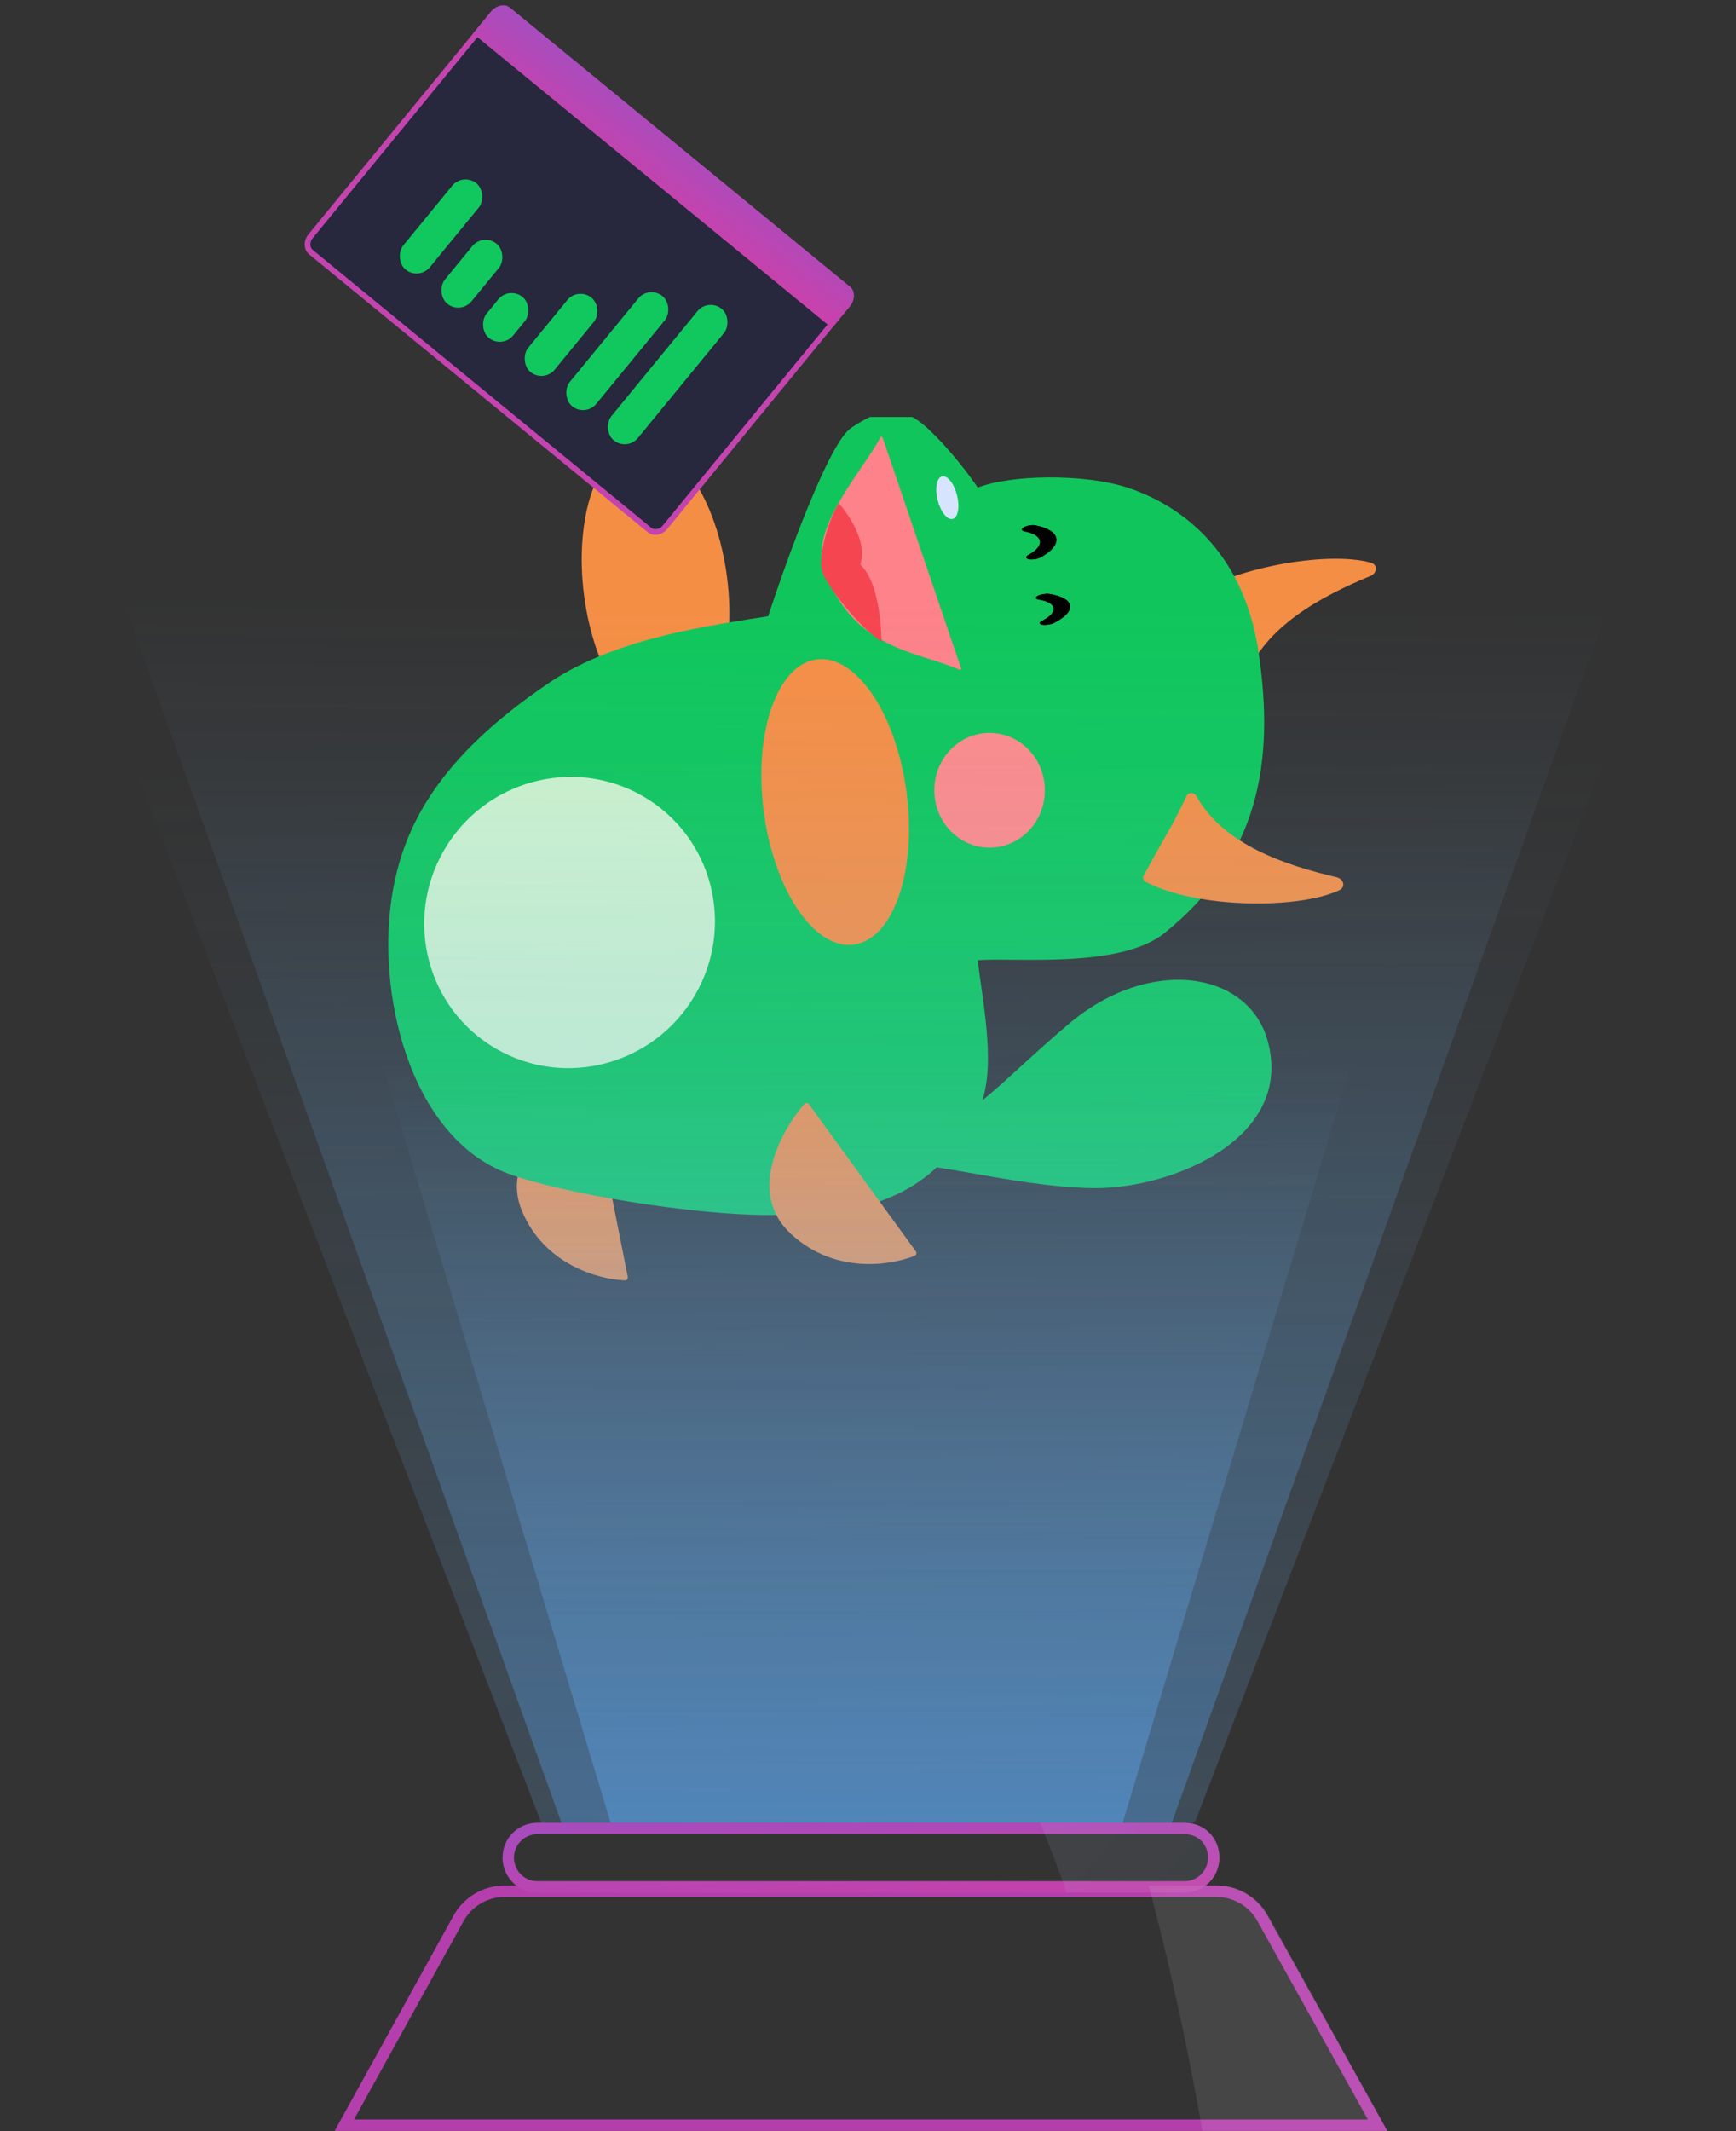 <svg width="304" height="373" viewBox="0 0 304 373" fill="none" xmlns="http://www.w3.org/2000/svg">
<rect x="0" y="0" width="304" height="373" fill="#333333" stroke="none"/>
<g opacity="0.99">
<g clip-path="url(#clip0_10770_1966)">
<path d="M102.28 104.196C104.067 117.981 111.118 128.437 118.03 127.552C124.941 126.666 129.096 114.774 127.309 100.99C125.523 87.206 118.471 76.749 111.56 77.635C104.648 78.52 100.494 90.412 102.28 104.196Z" fill="#F78F46"/>
<path d="M239.964 100.809C231.706 104.231 221.34 109.57 218.059 118.837C217.808 119.544 216.819 119.719 216.39 119.103C215.26 117.482 213.45 114.956 211.831 113.009C210.132 110.967 207.747 107.916 206.714 106.587C206.428 106.219 206.485 105.695 206.856 105.417C214.946 99.36 232.409 96.332 240.051 98.476C241.311 98.829 241.173 100.308 239.964 100.809Z" fill="#F78F46"/>
<path d="M103.904 193.114L109.931 223.451C109.998 223.785 109.745 224.096 109.404 224.082C104.644 223.871 95.331 221.257 91.426 211.991C87.472 202.609 97.247 195.427 103.165 192.729C103.478 192.586 103.838 192.777 103.904 193.114Z" fill="#F78F46"/>
<path d="M221.996 182.192C226.644 199.207 205.32 208.039 191.592 207.934C176.989 207.821 158.006 201.706 155.464 204.453C155.443 204.479 155.422 204.503 155.402 204.527C155.928 203.832 159.417 199.31 159.921 198.646C169.586 196.857 174.69 189.727 187.158 179.195C201.323 167.23 218.64 169.908 221.996 182.192Z" fill="#10C85D"/>
<path d="M149.042 74.892C145.171 77.463 137.751 97.928 134.525 107.839C125.654 109.312 108.204 111.387 96.268 119.423C76.56 132.691 70.863 144.736 68.847 155.584C65.574 173.195 71.618 198.977 89.006 205.406C98.344 208.858 121.218 212.638 134.525 212.638C147.832 212.638 162.398 211.834 171.221 194.558C174.792 187.564 172.027 175.406 171.221 168.04C177.404 167.504 196.091 169.626 203.933 163.286C220.419 149.959 223.24 133.553 220.417 114.268C217.594 94.982 205.045 87.817 197.432 85.339C189.819 82.86 177.001 83.062 171.221 85.339C169.877 83.33 166.22 78.428 162.349 74.892C157.511 70.472 153.881 71.678 149.042 74.892Z" fill="#10C85D"/>
<path d="M234.041 153.524C225.334 151.486 214.234 147.897 209.485 139.285C209.122 138.628 208.118 138.617 207.795 139.293C206.944 141.077 205.571 143.861 204.291 146.045C202.948 148.335 201.093 151.732 200.29 153.211C200.069 153.62 200.21 154.128 200.622 154.343C209.593 159.007 227.317 159.165 234.507 155.812C235.694 155.259 235.316 153.822 234.041 153.524Z" fill="#F78F46"/>
<path d="M181.393 104.661C181.412 104.781 181.571 104.88 181.865 104.928C183.467 105.192 184.41 105.726 184.521 106.432C184.631 107.139 183.895 107.933 182.45 108.67C181.918 108.941 181.965 109.238 182.553 109.335C183.141 109.432 184.049 109.291 184.58 109.021C186.54 108.023 187.537 106.946 187.387 105.988C187.237 105.03 185.959 104.306 183.788 103.949C183.199 103.852 182.292 103.992 181.761 104.263C181.495 104.398 181.374 104.54 181.393 104.661Z" fill="black"/>
<path d="M181.393 104.661C181.412 104.781 181.571 104.88 181.865 104.928C183.467 105.192 184.41 105.726 184.521 106.432C184.631 107.139 183.895 107.933 182.45 108.67C181.918 108.941 181.965 109.238 182.553 109.335C183.141 109.432 184.049 109.291 184.58 109.021C186.54 108.023 187.537 106.946 187.387 105.988C187.237 105.03 185.959 104.306 183.788 103.949C183.199 103.852 182.292 103.992 181.761 104.263C181.495 104.398 181.374 104.54 181.393 104.661Z" fill="black"/>
<path d="M178.946 92.694C178.966 92.827 179.127 92.938 179.423 92.996C181.033 93.313 181.987 93.917 182.109 94.698C182.231 95.479 181.506 96.343 180.069 97.132C179.54 97.422 179.593 97.751 180.183 97.868C180.775 97.984 181.682 97.843 182.21 97.553C184.159 96.484 185.141 95.312 184.976 94.253C184.81 93.195 183.517 92.376 181.334 91.947C180.743 91.831 179.835 91.972 179.307 92.261C179.044 92.406 178.924 92.561 178.946 92.694Z" fill="black"/>
<path d="M178.946 92.694C178.966 92.827 179.127 92.938 179.423 92.996C181.033 93.313 181.987 93.917 182.109 94.698C182.231 95.479 181.506 96.343 180.069 97.132C179.54 97.422 179.593 97.751 180.183 97.868C180.775 97.984 181.682 97.843 182.21 97.553C184.159 96.484 185.141 95.312 184.976 94.253C184.81 93.195 183.517 92.376 181.334 91.947C180.743 91.831 179.835 91.972 179.307 92.261C179.044 92.406 178.924 92.561 178.946 92.694Z" fill="black"/>
<path d="M167.59 86.675C167.076 84.621 165.899 83.145 164.962 83.378C164.025 83.611 163.682 85.465 164.197 87.519C164.711 89.573 165.888 91.049 166.825 90.817C167.762 90.584 168.105 88.73 167.59 86.675Z" fill="#D9E6FF"/>
<path d="M173.288 148.355C167.943 148.355 163.61 143.858 163.61 138.31C163.61 132.763 167.943 128.266 173.288 128.266C178.633 128.266 182.966 132.763 182.966 138.31C182.966 143.858 178.633 148.355 173.288 148.355Z" fill="#FF8B8B"/>
<path d="M168.298 116.966L154.582 76.627C154.516 76.432 154.225 76.394 154.141 76.569C151.729 81.548 141.812 92.152 144.254 99.335C149.17 113.791 160.746 113.973 168.001 117.203C168.179 117.282 168.358 117.141 168.298 116.966Z" fill="#FF838A"/>
<path d="M150.671 98.755C152.167 93.908 146.894 88.07 146.894 88.07C145.209 90.689 143.085 97.399 144.042 100.213C144.814 102.483 150.241 109.628 154.361 112.277C154.361 112.277 154.37 102.277 150.704 98.867C150.672 98.837 150.659 98.793 150.671 98.755Z" fill="#F74651"/>
<path d="M86.87 183.544C98.997 190.561 114.593 186.358 121.703 174.157C128.813 161.955 124.745 146.377 112.617 139.36C100.49 132.344 84.894 136.547 77.784 148.748C70.674 160.949 74.742 176.528 86.87 183.544Z" fill="#CEF3CE"/>
<path d="M141.668 193.255L160.366 218.989C160.568 219.265 160.467 219.654 160.149 219.781C155.718 221.548 146.095 222.955 138.508 215.954C130.827 208.866 136.612 198.163 140.833 193.216C141.057 192.954 141.465 192.976 141.668 193.255Z" fill="#F78F46"/>
<path d="M133.734 141.966C135.521 155.75 142.572 166.207 149.483 165.321C156.395 164.436 160.549 152.544 158.763 138.759C156.976 124.975 149.925 114.519 143.013 115.404C136.102 116.29 131.947 128.182 133.734 141.966Z" fill="#F78F46"/>
</g>
<path d="M241.238 371.935H60.295L80.287 335.758L80.288 335.756C81.927 332.777 85.057 330.988 88.332 330.988H213.042C216.317 330.988 219.447 332.777 221.086 335.756L221.088 335.761L241.238 371.935Z" stroke="#B540AD" stroke-width="2"/>
<path d="M304 73H0L94.78 319H209.22L304 73Z" fill="url(#paint0_linear_10770_1966)"/>
<path d="M293.484 72.977H10.037L98.407 319.259H205.113L293.484 72.977Z" fill="url(#paint1_linear_10770_1966)"/>
<path d="M270.691 72.977H32.833L106.998 319.259H196.525L270.691 72.977Z" fill="url(#paint2_linear_10770_1966)"/>
<path d="M212.538 325.112C212.538 328.011 210.195 330.223 207.426 330.223H94.114C91.215 330.223 89.002 327.881 89.002 325.112C89.002 322.213 91.345 320 94.114 320H207.426C210.343 320 212.538 322.195 212.538 325.112Z" stroke="url(#paint3_linear_10770_1966)" stroke-width="2"/>
<g style="mix-blend-mode:hard-light" opacity="0.32">
<path d="M242.939 372.935H210.564C208.582 361.703 205.609 346.671 201.149 329.988H213.207C216.841 329.988 220.31 331.97 222.127 335.274L242.939 372.935Z" fill="white" fill-opacity="0.3"/>
</g>
<path d="M213.538 325.112C213.538 328.58 210.73 331.223 207.427 331.223H186.779C185.293 326.929 183.641 322.634 182.154 319H207.427C210.895 319 213.538 321.643 213.538 325.112Z" fill="url(#paint4_linear_10770_1966)" fill-opacity="0.1"/>
</g>
<path d="M89.129 1.855L148.395 50.469C149.134 51.076 149.233 52.311 148.463 53.249L116.459 92.266C115.68 93.215 114.449 93.34 113.72 92.742L54.454 44.128C53.715 43.521 53.616 42.286 54.386 41.348L86.39 2.332C87.158 1.395 88.401 1.258 89.129 1.855Z" fill="#27273D" stroke="#C344AF"/>
<path d="M82.839 5.872L85.956 2.072C86.885 0.94 88.383 0.596 89.258 1.314L148.9 50.237C149.775 50.955 149.747 52.473 148.802 53.624L145.686 57.424L82.839 5.872Z" fill="url(#paint5_linear_10770_1966)"/>
<rect x="81.098" y="30.176" width="6.018" height="19.528" rx="3.009" transform="rotate(39.361 81.098 30.176)" fill="#10C85D"/>
<rect x="84.622" y="40.742" width="6.018" height="13.592" rx="3.009" transform="rotate(39.361 84.622 40.742)" fill="#10C85D"/>
<rect x="89.17" y="50.059" width="6.018" height="9.275" rx="3.009" transform="rotate(39.361 89.17 50.059)" fill="#10C85D"/>
<rect x="101.25" y="50.191" width="6.018" height="16.83" rx="3.009" transform="rotate(39.361 101.25 50.191)" fill="#10C85D"/>
<rect x="113.675" y="49.91" width="6.018" height="24.93" rx="3.009" transform="rotate(39.361 113.675 49.91)" fill="#10C85D"/>
<rect x="124.039" y="52.133" width="6.018" height="29.781" rx="3.009" transform="rotate(39.361 124.039 52.133)" fill="#10C85D"/>
<defs>
<linearGradient id="paint0_linear_10770_1966" x1="161.263" y1="1122.16" x2="151.136" y2="45.401" gradientUnits="userSpaceOnUse">
<stop offset="1.4e-07" stop-color="#248DFF"/>
<stop offset="0.919" stop-color="#83C7FF" stop-opacity="0"/>
</linearGradient>
<linearGradient id="paint1_linear_10770_1966" x1="147.83" y1="586.955" x2="151.514" y2="105.663" gradientUnits="userSpaceOnUse">
<stop offset="1.4e-07" stop-color="#248DFF" stop-opacity="0.74"/>
<stop offset="1" stop-color="#83C7FF" stop-opacity="0"/>
</linearGradient>
<linearGradient id="paint2_linear_10770_1966" x1="153.196" y1="543.841" x2="151.968" y2="139.904" gradientUnits="userSpaceOnUse">
<stop offset="1.4e-07" stop-color="#248DFF"/>
<stop offset="0.887" stop-color="#83C7FF" stop-opacity="0"/>
</linearGradient>
<linearGradient id="paint3_linear_10770_1966" x1="103.153" y1="320.054" x2="104.503" y2="338.647" gradientUnits="userSpaceOnUse">
<stop stop-color="#A94CBD"/>
<stop offset="1" stop-color="#C941AB"/>
</linearGradient>
<linearGradient id="paint4_linear_10770_1966" x1="170.984" y1="301.566" x2="204.564" y2="330.522" gradientUnits="userSpaceOnUse">
<stop stop-color="#CFE1F9"/>
<stop offset="1" stop-color="#A2B9E0"/>
</linearGradient>
<linearGradient id="paint5_linear_10770_1966" x1="94.826" y1="6.728" x2="88.118" y2="16.174" gradientUnits="userSpaceOnUse">
<stop stop-color="#A94CBD"/>
<stop offset="1" stop-color="#C941AB"/>
</linearGradient>
<clipPath id="clip0_10770_1966">
<rect width="177.736" height="156.952" fill="white" transform="matrix(-1 0 0 1 242.646 72.977)"/>
</clipPath>
</defs>
</svg>
